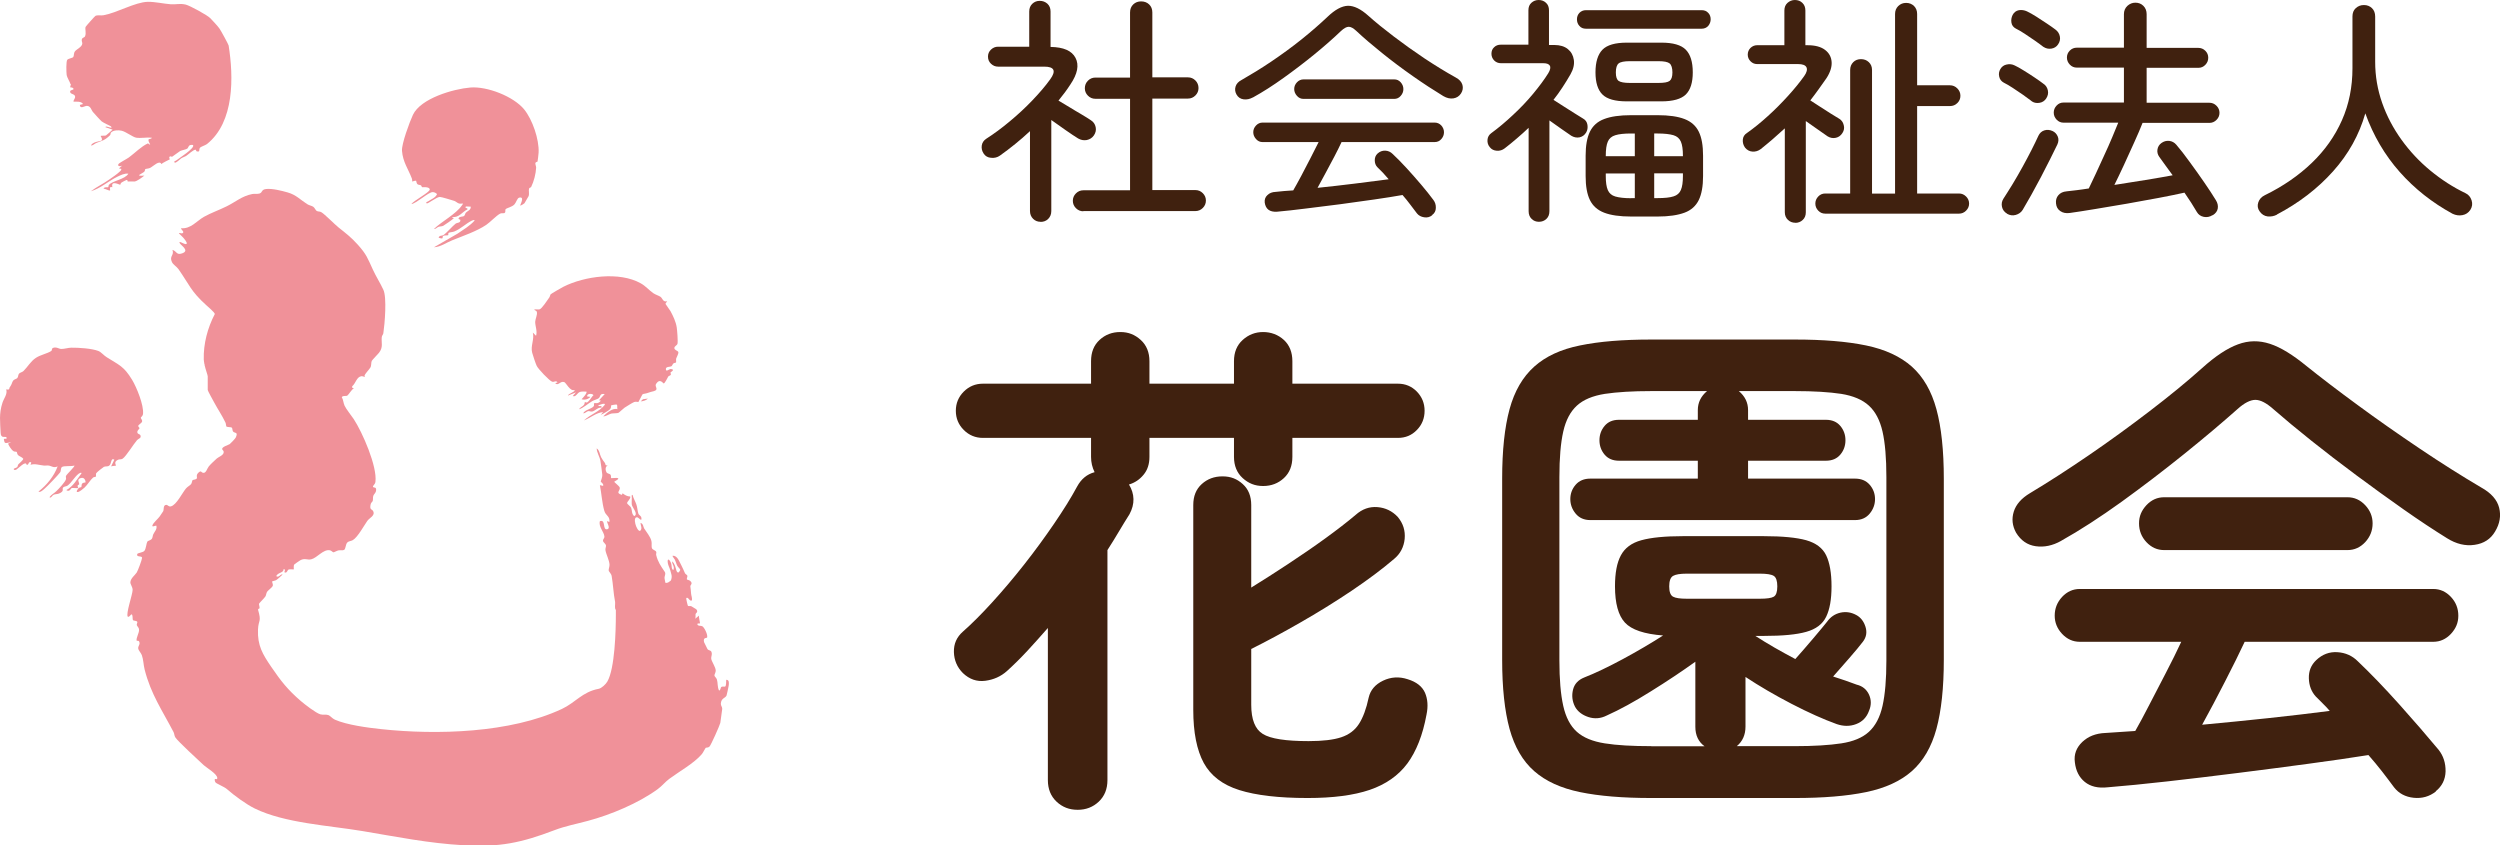 <?xml version="1.0" encoding="UTF-8"?>
<svg id="_レイヤー_2" data-name="レイヤー 2" xmlns="http://www.w3.org/2000/svg" viewBox="0 0 233.33 78.9">
  <defs>
    <style>
      .cls-1 {
        fill: #40210f;
      }

      .cls-2 {
        fill: #f09199;
      }
    </style>
  </defs>
  <g id="OGP_ログイン_など" data-name="OGP/ログイン/ｈ１など">
    <g>
      <g>
        <g>
          <path class="cls-1" d="M97.11,20.7c-.27,0-.5-.09-.69-.28-.19-.19-.29-.43-.29-.73v-7.45c-.45.42-.91.82-1.38,1.2-.47.38-.94.74-1.42,1.08-.24.17-.51.24-.82.21-.31-.02-.54-.15-.7-.39-.16-.24-.22-.49-.18-.76.04-.27.19-.48.42-.63.72-.46,1.45-1,2.19-1.62.75-.62,1.45-1.27,2.11-1.96s1.22-1.34,1.67-1.97c.57-.79.38-1.18-.56-1.18h-4.31c-.25,0-.47-.09-.66-.27-.19-.18-.28-.4-.28-.67,0-.25.09-.47.28-.65.19-.18.41-.27.66-.27h2.91V1.07c0-.3.1-.54.29-.72s.42-.27.69-.27c.28,0,.52.09.72.27.19.18.29.42.29.72v3.31c1.21.02,1.98.35,2.33,1.02s.19,1.49-.47,2.47c-.33.51-.7,1.01-1.12,1.52.3.18.64.38,1.02.61.38.23.75.46,1.12.67.37.22.66.4.88.55.24.15.39.36.45.64.06.28,0,.53-.16.77-.16.24-.39.38-.67.44-.28.05-.55,0-.81-.15-.31-.19-.7-.45-1.17-.78-.47-.33-.91-.64-1.33-.94v8.5c0,.3-.1.54-.29.73s-.43.28-.72.28ZM101.11,19.72c-.27,0-.5-.1-.69-.29-.19-.19-.29-.42-.29-.69s.1-.5.29-.69c.19-.19.42-.29.69-.29h4.36v-8.54h-3.24c-.27,0-.5-.1-.69-.29s-.29-.42-.29-.69c0-.28.1-.52.29-.71.19-.19.42-.29.69-.29h3.24V1.16c0-.31.1-.56.3-.75.2-.19.44-.28.73-.28.3,0,.55.09.75.28s.3.44.3.75v6.06h3.33c.27,0,.5.1.69.29.19.19.29.43.29.71,0,.27-.1.5-.29.69-.19.19-.42.29-.69.29h-3.33v8.54h4.02c.27,0,.5.1.69.29s.29.42.29.69-.1.5-.29.69c-.19.19-.42.29-.69.29h-10.46Z"/>
          <path class="cls-1" d="M116.92,9.1c-.28.15-.57.21-.86.17s-.51-.19-.66-.46c-.13-.24-.16-.48-.08-.74.08-.25.26-.45.55-.6.89-.51,1.83-1.08,2.79-1.73s1.9-1.33,2.81-2.06c.9-.72,1.71-1.43,2.43-2.11.7-.67,1.33-1.01,1.9-1.03.57-.01,1.21.3,1.92.94.67.6,1.46,1.24,2.37,1.93.91.69,1.86,1.37,2.86,2.04,1,.66,1.97,1.26,2.91,1.78.34.18.55.41.63.69s.03.55-.13.8c-.16.25-.4.41-.7.46-.31.05-.62-.02-.95-.21-.89-.54-1.84-1.16-2.84-1.86-1-.7-1.96-1.42-2.88-2.16-.92-.74-1.73-1.43-2.41-2.07-.27-.25-.5-.38-.7-.38s-.44.13-.73.4c-.72.69-1.54,1.41-2.47,2.17-.93.76-1.89,1.49-2.88,2.2s-1.94,1.32-2.85,1.82ZM133.68,20.08c-.22.18-.48.25-.76.2-.28-.04-.51-.16-.67-.36-.19-.25-.4-.53-.63-.83s-.46-.6-.72-.89c-.76.13-1.64.28-2.65.42-1.01.15-2.06.29-3.16.44-1.1.14-2.17.28-3.19.4-1.02.13-1.93.23-2.72.3-.67.04-1.05-.24-1.14-.85-.03-.28.05-.52.25-.7.19-.19.45-.29.76-.3.25-.03.52-.06.79-.08.28-.02.56-.04.86-.06.21-.36.45-.8.74-1.34.28-.54.57-1.09.86-1.65.29-.57.55-1.07.77-1.52h-5.23c-.24,0-.44-.09-.61-.28-.17-.19-.26-.4-.26-.64s.09-.45.26-.63c.17-.18.38-.27.61-.27h16.05c.25,0,.46.09.63.27.16.18.25.39.25.63s-.08.45-.25.64c-.16.19-.37.28-.63.28h-8.68c-.18.39-.4.83-.66,1.33-.26.5-.53,1.01-.81,1.52-.28.51-.53.99-.77,1.42,1.16-.12,2.34-.25,3.52-.4,1.19-.15,2.22-.28,3.12-.4-.36-.43-.72-.81-1.07-1.14-.15-.16-.23-.37-.23-.63,0-.25.08-.46.26-.63.21-.19.45-.28.72-.27.27.01.5.12.69.31.4.37.83.81,1.3,1.32s.91,1.02,1.35,1.53c.44.51.82,1,1.15,1.44.16.21.24.45.23.74,0,.28-.12.51-.35.67ZM121.66,9.23c-.24,0-.44-.09-.61-.28-.17-.19-.26-.4-.26-.64s.09-.45.26-.63.38-.27.61-.27h8.47c.24,0,.44.09.6.27.16.18.25.39.25.63s-.08.45-.25.64c-.16.19-.37.28-.6.28h-8.47Z"/>
          <path class="cls-1" d="M143.63,20.7c-.27,0-.5-.09-.68-.27-.19-.18-.28-.42-.28-.72v-7.78c-.36.34-.72.67-1.1.99-.37.32-.75.63-1.14.93-.21.16-.45.24-.73.22s-.5-.13-.66-.34c-.16-.19-.23-.42-.21-.68.02-.26.14-.47.35-.62.67-.49,1.35-1.06,2.03-1.7.69-.64,1.32-1.3,1.89-1.99s1.04-1.32,1.4-1.9c.19-.31.24-.55.15-.71-.1-.16-.3-.23-.61-.23h-3.96c-.25,0-.46-.09-.63-.26-.16-.17-.25-.38-.25-.62,0-.25.08-.46.25-.61.16-.16.37-.24.63-.24h2.57V.96c0-.3.09-.53.28-.7.19-.17.41-.26.68-.26s.5.09.68.26c.19.17.28.41.28.7v3.24h.51c.52,0,.94.13,1.25.38.31.25.5.59.56,1.01.06.42-.04.86-.31,1.34-.24.42-.49.82-.75,1.22-.26.4-.54.79-.84,1.17.25.16.56.36.92.59s.7.45,1.04.66c.34.21.6.37.79.49.24.13.38.33.42.6.04.27,0,.51-.13.72-.15.24-.35.38-.61.44-.26.05-.52,0-.77-.15-.24-.16-.55-.38-.94-.65-.39-.27-.75-.53-1.1-.78v8.47c0,.3-.09.54-.28.72-.19.18-.42.27-.7.27ZM148.02,2.68c-.25,0-.46-.08-.61-.26-.16-.17-.23-.38-.23-.62s.08-.44.23-.6c.16-.16.36-.25.61-.25h10.8c.25,0,.46.08.61.25.16.16.23.37.23.6s-.08.44-.23.62c-.16.17-.36.26-.61.26h-10.8ZM152.24,20.21c-1.06,0-1.9-.12-2.52-.36-.62-.24-1.06-.63-1.33-1.18-.27-.55-.4-1.3-.4-2.24v-1.9c0-.94.13-1.68.4-2.24.27-.55.71-.95,1.33-1.18.62-.24,1.46-.36,2.52-.36h2.46c1.06,0,1.9.12,2.52.36s1.06.63,1.33,1.18c.27.55.4,1.3.4,2.24v1.9c0,.94-.13,1.68-.4,2.24-.27.55-.71.95-1.33,1.18s-1.46.36-2.52.36h-2.46ZM151.84,9.46c-1.09,0-1.85-.21-2.28-.64-.43-.42-.65-1.11-.65-2.07s.22-1.67.65-2.11c.43-.44,1.19-.66,2.28-.66h3.22c1.09,0,1.85.22,2.28.66.43.44.65,1.14.65,2.11s-.22,1.64-.65,2.07c-.43.42-1.19.64-2.28.64h-3.22ZM149.87,14.58h2.71v-2.12h-.34c-.64,0-1.13.05-1.48.16-.34.1-.58.31-.7.6-.13.3-.19.74-.19,1.32v.04ZM152.24,18.49h.34v-2.3h-2.71v.25c0,.57.06,1,.19,1.3.13.3.36.5.7.6.34.1.83.16,1.48.16ZM152.11,7.74h2.68c.52,0,.87-.06,1.04-.19s.26-.39.26-.79-.09-.7-.26-.84-.52-.21-1.04-.21h-2.68c-.52,0-.87.07-1.04.21s-.26.42-.26.84.09.67.26.79.52.19,1.04.19ZM154.39,14.58h2.68v-.04c0-.58-.06-1.02-.19-1.32-.13-.3-.36-.5-.69-.6-.34-.1-.83-.16-1.49-.16h-.31v2.12ZM154.39,18.49h.31c.66,0,1.15-.05,1.49-.16.34-.1.57-.31.69-.6.13-.3.19-.73.19-1.3v-.25h-2.68v2.3Z"/>
          <path class="cls-1" d="M167.56,20.79c-.27,0-.5-.09-.69-.27-.19-.18-.29-.42-.29-.71v-7.83c-.37.34-.75.67-1.12,1-.37.32-.75.63-1.12.93-.24.18-.5.26-.78.24s-.51-.15-.69-.37c-.16-.22-.23-.47-.21-.74.02-.27.15-.48.39-.63.61-.43,1.26-.95,1.93-1.56.68-.61,1.31-1.25,1.91-1.91.6-.66,1.1-1.28,1.5-1.84.24-.34.31-.62.21-.82-.1-.2-.36-.3-.79-.3h-3.82c-.24,0-.44-.09-.61-.26-.17-.17-.26-.38-.26-.62,0-.25.09-.46.26-.63.17-.16.38-.25.61-.25h2.55V.98c0-.3.1-.54.29-.71s.42-.27.69-.27c.28,0,.52.09.7.27.19.18.28.42.28.71v3.24h.2c.72,0,1.26.15,1.64.44.38.29.58.67.61,1.13s-.13.97-.49,1.52c-.24.34-.48.69-.73,1.03-.25.34-.5.69-.77,1.03.25.16.56.36.91.59.35.23.69.45,1.03.66s.59.37.77.47c.21.13.35.33.41.59.07.26.03.5-.12.73-.15.24-.35.39-.61.45-.26.06-.52.02-.77-.13-.24-.16-.55-.38-.93-.65-.38-.27-.75-.53-1.11-.78v8.52c0,.3-.1.54-.29.71-.19.18-.42.27-.69.27ZM170.35,19.94c-.25,0-.47-.09-.65-.28-.18-.19-.27-.41-.27-.66s.09-.47.27-.66.4-.28.65-.28h2.33V6.53c0-.3.1-.54.29-.73s.43-.28.72-.28.53.09.73.28.3.43.3.73v11.54h2.15V1.3c0-.3.1-.54.3-.74.2-.19.44-.29.73-.29.3,0,.54.1.74.29.19.19.29.44.29.74v6.66h3.06c.27,0,.5.1.69.29.19.19.29.42.29.69s-.1.5-.29.68c-.19.19-.42.28-.69.28h-3.06v8.16h3.91c.25,0,.47.09.66.28.19.19.28.41.28.66s-.09.47-.28.66c-.19.19-.41.28-.66.28h-12.48Z"/>
          <path class="cls-1" d="M189.58,9.41c-.21-.16-.47-.35-.78-.57-.31-.22-.63-.43-.95-.64-.32-.21-.6-.37-.84-.49-.22-.12-.37-.31-.42-.56-.06-.25-.02-.49.11-.71.13-.22.33-.37.59-.42.26-.06.51-.03.75.09.22.1.5.26.84.47s.67.42,1.01.65.6.41.79.56c.24.15.39.36.45.64.06.28,0,.53-.16.77-.15.22-.36.36-.64.4s-.53-.01-.75-.18ZM187.32,19.94c-.25-.15-.41-.36-.47-.63s-.02-.52.13-.76c.25-.39.54-.84.85-1.35.31-.51.62-1.05.93-1.61.31-.56.59-1.09.85-1.6.26-.51.47-.95.64-1.32.12-.25.3-.42.55-.5.25-.08.5-.06.77.06.22.1.38.27.48.5.1.23.09.48-.03.75-.18.37-.4.83-.67,1.36-.27.54-.56,1.1-.86,1.68-.31.58-.61,1.14-.91,1.68-.3.54-.57,1-.8,1.39-.15.24-.37.39-.65.47-.28.08-.55.04-.81-.11ZM190.72,4.38c-.21-.16-.47-.36-.79-.58-.32-.22-.64-.44-.96-.65-.32-.21-.6-.37-.84-.49-.22-.12-.36-.3-.4-.55-.04-.25,0-.48.11-.71.13-.25.33-.4.59-.45.26-.04.51,0,.75.11.25.12.54.28.87.49.33.21.66.42.98.64.33.22.6.41.81.57.22.16.36.38.41.64.05.26,0,.51-.17.75-.15.22-.36.35-.63.39-.27.04-.51-.02-.74-.17ZM206.5,20.08c-.25.16-.53.22-.82.16-.29-.06-.5-.21-.64-.45-.31-.54-.7-1.14-1.16-1.81-.66.15-1.46.31-2.4.49-.95.18-1.94.36-2.97.54-1.04.18-2.03.35-2.97.5-.95.16-1.74.28-2.38.37-.34.04-.63-.01-.87-.18-.24-.16-.37-.4-.4-.72-.03-.3.04-.55.22-.76.18-.21.43-.33.76-.36.28-.03.6-.07.95-.11s.73-.1,1.13-.16c.19-.39.41-.85.66-1.39.25-.54.5-1.1.77-1.68.27-.58.52-1.14.75-1.69.23-.54.42-1,.57-1.38h-5.1c-.25,0-.47-.09-.65-.28-.18-.19-.27-.41-.27-.66s.09-.47.27-.66c.18-.19.39-.28.65-.28h5.63v-3.26h-4.4c-.25,0-.47-.09-.65-.28-.18-.19-.27-.41-.27-.66s.09-.47.27-.65c.18-.18.4-.27.65-.27h4.4V1.32c0-.31.11-.57.32-.77.22-.2.47-.3.75-.3.3,0,.55.1.75.3s.3.46.3.77v3.15h4.83c.25,0,.47.09.65.27.18.18.27.39.27.65s-.09.47-.27.66-.4.28-.65.28h-4.83v3.26h5.86c.25,0,.47.09.66.28.19.19.28.41.28.66s-.09.47-.28.66c-.19.19-.41.28-.66.28h-6.24c-.19.49-.45,1.09-.77,1.8s-.64,1.42-.97,2.13c-.33.72-.63,1.33-.89,1.86.97-.15,1.93-.3,2.9-.46.96-.16,1.81-.3,2.54-.44-.24-.33-.47-.64-.68-.93-.22-.29-.41-.56-.57-.79-.15-.21-.21-.44-.17-.69.04-.25.16-.45.37-.6.22-.16.47-.23.73-.2.26.03.48.15.66.36.36.42.77.94,1.23,1.58.46.63.92,1.27,1.36,1.91s.81,1.2,1.1,1.68c.16.25.22.51.18.77-.04.26-.2.47-.47.64Z"/>
          <path class="cls-1" d="M212.52,20.03c-.28.15-.58.2-.88.17-.31-.04-.56-.2-.75-.48-.18-.25-.22-.53-.12-.83.1-.3.3-.52.61-.67,1.7-.83,3.16-1.84,4.38-3.01,1.22-1.17,2.16-2.5,2.82-3.99s.98-3.11.98-4.85V1.54c0-.33.1-.59.31-.78.21-.19.46-.29.76-.29s.55.1.75.29c.2.19.3.46.3.78v4.23c0,1.33.22,2.6.65,3.83.43,1.23,1.04,2.38,1.81,3.45.77,1.07,1.67,2.03,2.69,2.87,1.02.84,2.11,1.55,3.28,2.11.28.13.47.36.57.67.1.31.06.61-.12.89-.18.27-.42.43-.74.49s-.62.01-.92-.13c-1.89-1.03-3.54-2.33-4.93-3.9s-2.46-3.39-3.21-5.47c-.57,2-1.57,3.8-3.01,5.41-1.44,1.61-3.19,2.95-5.24,4.03Z"/>
        </g>
        <g>
          <path class="cls-1" d="M100.57,75.58c-.77,0-1.42-.25-1.96-.76-.54-.51-.81-1.18-.81-2.01v-14.2c-.64.73-1.27,1.44-1.91,2.13-.64.69-1.28,1.32-1.91,1.89-.57.51-1.25.81-2.03.91-.78.1-1.47-.14-2.08-.72-.54-.54-.82-1.2-.84-1.96-.02-.77.26-1.4.84-1.91.83-.73,1.75-1.65,2.75-2.75s2-2.28,2.99-3.54c.99-1.26,1.91-2.52,2.77-3.78.86-1.26,1.58-2.41,2.15-3.47.38-.7.92-1.15,1.63-1.34-.22-.45-.33-.92-.33-1.43v-1.77h-10.09c-.7,0-1.3-.25-1.79-.74-.49-.49-.74-1.09-.74-1.79s.25-1.3.74-1.79c.49-.49,1.09-.74,1.79-.74h10.09v-2.1c0-.83.26-1.49.79-1.98s1.17-.74,1.94-.74,1.37.25,1.91.74c.54.49.81,1.16.81,1.98v2.1h7.89v-2.1c0-.83.27-1.49.81-1.98.54-.49,1.18-.74,1.91-.74s1.41.25,1.94.74.79,1.16.79,1.98v2.1h9.85c.7,0,1.29.25,1.77.74.48.5.72,1.09.72,1.79s-.24,1.3-.72,1.79c-.48.5-1.07.74-1.77.74h-9.85v1.77c0,.83-.26,1.49-.79,1.98s-1.17.74-1.94.74-1.37-.25-1.91-.74c-.54-.49-.81-1.16-.81-1.98v-1.77h-7.89v1.77c0,.67-.18,1.23-.55,1.67-.37.45-.82.75-1.36.91.54.89.56,1.82.05,2.77-.32.51-.65,1.04-.98,1.6-.33.56-.69,1.14-1.08,1.75v21.47c0,.83-.27,1.5-.81,2.01s-1.2.76-1.96.76ZM122.03,74.48c-2.68,0-4.8-.25-6.36-.74-1.56-.49-2.67-1.34-3.32-2.53-.65-1.2-.98-2.85-.98-4.95v-19.12c0-.83.26-1.48.79-1.96.53-.48,1.17-.72,1.94-.72s1.36.24,1.89.72c.53.48.79,1.13.79,1.96v7.7c1.08-.67,2.23-1.4,3.44-2.2,1.21-.8,2.37-1.59,3.47-2.39s2.05-1.53,2.84-2.2c.61-.54,1.28-.78,2.03-.72.75.06,1.38.37,1.89.91.51.61.72,1.29.65,2.06-.08.76-.41,1.39-.98,1.86-1.12.96-2.45,1.95-3.99,2.99-1.55,1.04-3.14,2.02-4.78,2.96-1.64.94-3.16,1.76-4.57,2.46v5.21c0,1.37.36,2.28,1.08,2.72.72.45,2.14.67,4.28.67,1.31,0,2.32-.12,3.04-.36.72-.24,1.27-.65,1.65-1.24s.69-1.41.91-2.46c.16-.7.61-1.23,1.34-1.58.73-.35,1.5-.4,2.29-.14.83.25,1.37.68,1.63,1.27.25.59.3,1.27.14,2.03-.35,1.91-.95,3.43-1.79,4.57-.84,1.13-2.02,1.95-3.51,2.46-1.5.51-3.43.76-5.79.76Z"/>
          <path class="cls-1" d="M154.12,74.48c-2.65,0-4.86-.18-6.65-.55s-3.21-1.02-4.28-1.96c-1.07-.94-1.83-2.25-2.3-3.94-.46-1.69-.69-3.84-.69-6.46v-16.88c0-2.65.23-4.81.69-6.5.46-1.69,1.23-3.01,2.3-3.97,1.07-.96,2.49-1.62,4.28-1.98,1.79-.37,4-.55,6.65-.55h13.39c2.65,0,4.86.18,6.65.55,1.78.37,3.21,1.03,4.28,1.98,1.07.96,1.83,2.28,2.29,3.97.46,1.69.69,3.86.69,6.5v16.88c0,2.61-.23,4.77-.69,6.46-.46,1.69-1.23,3-2.29,3.94-1.07.94-2.49,1.59-4.28,1.96-1.79.37-4,.55-6.65.55h-13.39ZM154.12,69.65h4.97c-.57-.41-.86-1.02-.86-1.82v-6.07c-1.24.89-2.63,1.82-4.16,2.77-1.53.96-2.9,1.71-4.11,2.25-.57.29-1.15.33-1.72.14s-.99-.51-1.24-.96c-.26-.51-.32-1.04-.19-1.58.13-.54.48-.92,1.05-1.15,1.05-.41,2.25-.99,3.61-1.72,1.35-.73,2.61-1.47,3.75-2.2-1.75-.13-2.94-.53-3.56-1.2s-.93-1.8-.93-3.39c0-1.24.18-2.21.55-2.89.37-.69,1-1.16,1.91-1.41.91-.25,2.19-.38,3.85-.38h7.6c1.72,0,3.04.13,3.94.38.91.26,1.53.73,1.86,1.41.33.69.5,1.65.5,2.89s-.17,2.16-.5,2.84c-.33.69-.96,1.16-1.86,1.41-.91.26-2.22.38-3.94.38h-.81c.54.35,1.13.71,1.77,1.08.64.37,1.29.72,1.96,1.08.51-.57,1.08-1.23,1.7-1.96s1.04-1.24,1.27-1.53c.32-.45.73-.72,1.24-.84.51-.11,1-.04,1.48.22.41.22.7.59.86,1.1.16.51.08.97-.24,1.39-.29.38-.71.89-1.27,1.53-.56.64-1.06,1.21-1.51,1.72.38.13.77.25,1.15.38.38.13.73.26,1.05.38.54.13.92.44,1.15.93.22.49.22,1,0,1.51-.22.61-.62,1.02-1.2,1.24-.57.22-1.18.22-1.82,0-1.24-.45-2.65-1.08-4.21-1.89-1.56-.81-3-1.65-4.3-2.51v4.64c0,.76-.27,1.37-.81,1.82h5.4c1.78,0,3.23-.09,4.35-.26,1.12-.17,1.98-.53,2.58-1.08s1.03-1.35,1.27-2.42c.24-1.07.36-2.48.36-4.23v-17.12c0-1.78-.12-3.2-.36-4.25-.24-1.05-.66-1.86-1.27-2.42-.61-.56-1.47-.92-2.58-1.1-1.12-.17-2.57-.26-4.35-.26h-5.21c.57.48.86,1.07.86,1.77v.91h7.27c.57,0,1.02.19,1.34.57.32.38.48.83.48,1.34s-.16.96-.48,1.34c-.32.38-.77.57-1.34.57h-7.27v1.67h9.99c.57,0,1.03.19,1.36.57.33.38.5.83.5,1.34s-.17.96-.5,1.36c-.33.4-.79.6-1.36.6h-24.72c-.57,0-1.03-.2-1.36-.6-.33-.4-.5-.85-.5-1.36s.17-.96.5-1.34c.33-.38.79-.57,1.36-.57h10.04v-1.67h-7.36c-.57,0-1.02-.19-1.34-.57-.32-.38-.48-.83-.48-1.34s.16-.96.48-1.34c.32-.38.76-.57,1.34-.57h7.36v-.91c0-.7.29-1.29.86-1.77h-5.21c-1.75,0-3.2.09-4.33.26-1.13.18-2,.54-2.61,1.1-.61.56-1.03,1.36-1.27,2.42s-.36,2.47-.36,4.25v17.12c0,1.75.12,3.16.36,4.23.24,1.07.66,1.87,1.27,2.42.6.54,1.47.9,2.61,1.08,1.13.18,2.57.26,4.33.26ZM157.42,55.88h6.84c.64,0,1.07-.06,1.29-.19.22-.13.33-.45.33-.96s-.11-.84-.33-.98c-.22-.14-.65-.21-1.29-.21h-6.84c-.61,0-1.03.07-1.27.21s-.36.47-.36.98.12.83.36.96c.24.13.66.19,1.27.19Z"/>
          <path class="cls-1" d="M192.37,50.48c-.8.45-1.59.61-2.37.5-.78-.11-1.39-.53-1.84-1.27-.35-.64-.42-1.29-.21-1.96.21-.67.71-1.24,1.51-1.72,1.75-1.05,3.59-2.24,5.52-3.56,1.93-1.32,3.81-2.69,5.64-4.09,1.83-1.4,3.47-2.74,4.9-4.02,1.24-1.12,2.36-1.86,3.35-2.22.99-.37,1.98-.38,2.99-.05s2.14,1.03,3.42,2.08c1.31,1.05,2.89,2.26,4.76,3.63,1.86,1.37,3.81,2.73,5.83,4.09,2.02,1.36,3.93,2.56,5.71,3.61.92.51,1.48,1.14,1.67,1.89.19.75.06,1.49-.38,2.22-.41.7-1.05,1.12-1.91,1.24-.86.13-1.72-.08-2.58-.62-1.24-.77-2.59-1.66-4.04-2.68-1.45-1.02-2.92-2.08-4.4-3.18-1.48-1.1-2.89-2.18-4.23-3.25-1.34-1.07-2.52-2.05-3.54-2.94-.64-.57-1.2-.86-1.67-.86s-1.04.29-1.67.86c-1.43,1.27-3.1,2.68-5,4.21s-3.84,3.01-5.83,4.45c-1.99,1.43-3.87,2.65-5.62,3.63ZM227.36,73.86c-.61.48-1.3.68-2.08.6-.78-.08-1.4-.41-1.84-.98-.35-.48-.73-.97-1.12-1.48-.4-.51-.82-1.02-1.27-1.53-1.59.25-3.45.53-5.57.81-2.12.29-4.32.57-6.6.86-2.28.29-4.48.55-6.6.79-2.12.24-3.98.42-5.57.55-.89.1-1.6-.07-2.13-.5s-.84-1.04-.93-1.84c-.1-.73.14-1.36.69-1.89.56-.53,1.27-.8,2.13-.84.45-.03.9-.06,1.36-.09.46-.03.95-.06,1.46-.1.38-.67.82-1.48,1.31-2.44.49-.96,1.01-1.95,1.55-2.99.54-1.04,1.02-2,1.43-2.89h-9.47c-.64,0-1.19-.25-1.65-.74-.46-.49-.69-1.06-.69-1.7,0-.67.23-1.25.69-1.75.46-.49,1.01-.74,1.65-.74h32.99c.64,0,1.19.25,1.65.74.46.49.69,1.08.69,1.75s-.23,1.2-.69,1.7c-.46.49-1.01.74-1.65.74h-17.6c-.48,1.02-1.08,2.25-1.82,3.68-.73,1.43-1.45,2.79-2.15,4.06,2.07-.19,4.14-.4,6.22-.62,2.07-.22,3.97-.45,5.69-.67-.22-.25-.44-.49-.65-.69-.21-.21-.42-.42-.65-.65-.41-.45-.63-1.01-.65-1.7-.02-.68.21-1.25.69-1.7.57-.54,1.23-.79,1.98-.74.75.05,1.38.33,1.89.84,1.21,1.15,2.5,2.49,3.87,4.02,1.37,1.53,2.6,2.95,3.68,4.25.45.57.66,1.24.65,2.01-.02.77-.33,1.39-.93,1.87ZM201.98,51.34c-.64,0-1.19-.25-1.65-.74-.46-.49-.69-1.08-.69-1.75s.23-1.2.69-1.7c.46-.49,1.01-.74,1.65-.74h17.12c.64,0,1.19.25,1.65.74.46.49.69,1.06.69,1.7,0,.67-.23,1.25-.69,1.75-.46.49-1.01.74-1.65.74h-17.12Z"/>
        </g>
      </g>
      <g>
        <path class="cls-2" d="M67.78,63.41c0,.13,0,.61-.09.66-.08.05-.26-.03-.36.04-.09.06-.06.31-.22.34-.17-.33-.1-.72-.2-1.03-.05-.16-.22-.28-.23-.36-.02-.11.13-.29.12-.49-.02-.32-.37-.81-.42-1.08-.03-.21.11-.36.03-.62-.06-.21-.24-.12-.38-.29-.02-.03-.31-.61-.32-.65-.11-.49.26-.34.29-.44.07-.25-.25-.92-.45-1.04-.12-.07-.37,0-.45-.15-.08-.17.2-.09.22-.11.05-.06-.14-.6-.07-.74l-.37.3c.07-.14.02-.33.04-.45.02-.08.29-.18.06-.44-.02-.02-.41-.26-.46-.28-.09-.04-.24.01-.31-.03-.03-.02-.19-.71-.16-.73.18-.16.31.35.52.22.06-.22-.06-.45-.07-.64-.01-.29-.05-.46-.07-.68-.01-.13.28-.25-.02-.51-.08-.07-.27-.1-.29-.12-.06-.08.07-.27.03-.37-.03-.07-.17-.13-.22-.22-.13-.27-.18-.45-.34-.74-.11-.2-.23-.5-.37-.67-.11-.13-.27-.25-.45-.22-.04.03.2.32.22.37.09.18.13.39.22.56.06.11.28.32.28.37,0,.05-.12.25-.17.26-.12.03-.17-.15-.18-.15-.09-.31-.15-.67-.41-.89-.01.31.26.46.12.8,0,0,0,0-.01.01-.19-.08-.13-.37-.19-.58-.11-.37-.41-.64-.32-.06.04.23.16.42.22.64.1.39.22.57.07.97-.17.13-.28.27-.52.22-.02-.08-.05-.27-.07-.37-.05-.27.16-.44,0-.67-.36-.53-.63-.91-.79-1.56-.02-.1.05-.22,0-.3-.06-.12-.32-.18-.38-.3-.09-.18,0-.47-.06-.69-.09-.41-.47-.84-.68-1.18-.09-.15-.07-.44-.34-.52,0,.25.21.54-.04.75-.32.07-.78-1.41-.23-1.26.1.03.43.46.35.03-.04-.2-.23-.23-.28-.39-.08-.23-.09-.58-.19-.86-.1-.29-.28-.57-.35-.88-.13-.02-.07.17-.07.26,0,.19-.03.49,0,.67.05.24.64.88.22,1.05-.26-.22-.18-.52-.28-.77-.07-.16-.37-.34-.38-.44-.02-.14.37-.41.29-.62-.27,0-.51-.14-.71-.3l-.07.15c-.65-.2-.11-.39-.2-.69-.04-.14-.51-.48-.51-.54.98-.54-.26-.29-.3-.34-.01-.01.02-.2-.04-.3-.07-.11-.3-.11-.37-.22-.14-.23-.14-.55.11-.67-.29.06-.19-.12-.27-.22-.1-.12-.28-.38-.36-.54-.13-.26-.14-.65-.41-.82.01.39.3.81.35,1.17.06.37.13.89.17,1.25.03.31-.15.63-.14.66.02.1.3.22.22.42l-.3-.07c.15.76.2,1.65.41,2.39.13.45.47.47.49.93.01.22-.13.04-.22.04-.07.11.34.65.03.75-.51.15-.12-.95-.71-.75-.15.51.38.99.42,1.42.02.19-.14.25-.13.41.01.16.27.28.28.46.01.12-.08.27-.05.43.06.38.36.92.38,1.35,0,.2-.09.39-.08.52.01.14.24.29.28.54.14.8.16,1.6.32,2.41.03.23-.08.57.07.75,0,.15,0,.3,0,.45,0,1.46-.09,5.04-.8,6.24-.14.24-.53.62-.81.67-1.53.29-2.15,1.28-3.43,1.88-4.81,2.25-11.67,2.44-16.88,1.88-1.23-.13-3.19-.39-4.3-.88-.25-.11-.44-.37-.61-.43-.24-.08-.5,0-.75-.07-.42-.12-1.47-.94-1.82-1.24-1.22-1.05-1.85-1.85-2.77-3.2-.79-1.16-1.29-1.98-1.23-3.47.04-.95.35-.67,0-1.87,0,0,0,0,0,0,.04-.05.07-.1.14-.1.04-.13-.08-.38-.04-.45.05-.09.47-.49.59-.67.08-.12.07-.3.16-.44.07-.11.46-.4.52-.53.07-.17-.09-.38-.04-.44.01-.02.27-.06.37-.12.19-.12.42-.36.6-.52-.21-.08-.34.34-.6.15.15-.35.73-.31.67-.63.35-.06-.07.32.19.3.18,0,.17-.24.31-.29.12-.04.45.01.47-.01.02-.02-.04-.32.04-.45.02-.03.51-.37.57-.4.42-.23.66,0,1.02-.09.55-.13,1.13-.97,1.75-.84.13.03.25.18.32.19.06,0,.33-.15.46-.18.17-.04.41.03.54-.05.15-.09.13-.51.29-.68.14-.15.36-.13.52-.23.45-.26,1.05-1.36,1.35-1.79.2-.29.76-.49.55-.91-.11-.22-.33-.08-.25-.58.04-.25.17-.26.21-.38.04-.14,0-.31.05-.47.05-.16.23-.26.26-.49.06-.41-.25-.21-.29-.37-.02-.09.2-.21.23-.44.19-1.44-1.22-4.64-2.02-5.86-.24-.36-.71-.93-.86-1.26-.12-.27-.11-.54-.26-.79.12-.19.36-.06.52-.15.1-.06.41-.58.6-.67.02-.06-.22.03-.14-.21.33-.27.4-.87.86-.93.11-.01.28.08.32.06.01,0-.05-.11-.03-.15.11-.21.44-.55.54-.72.11-.19.05-.44.13-.62.04-.08.57-.63.67-.75.42-.53.21-.95.26-1.45.01-.16.13-.25.15-.38.13-.86.34-3.35,0-4.06-.29-.62-.68-1.23-.97-1.86-.51-1.1-.58-1.41-1.42-2.35-.61-.68-1.11-1.06-1.79-1.6-.42-.34-1.27-1.22-1.6-1.42-.14-.09-.29-.05-.41-.11-.15-.07-.2-.3-.35-.4-.14-.1-.39-.13-.57-.25-.66-.42-1.02-.86-1.82-1.09-.56-.16-1.43-.38-2-.32-.48.05-.33.32-.62.42-.22.07-.46,0-.69.05-.96.19-1.54.73-2.37,1.14-.68.34-1.5.63-2.14.99-.66.38-1.23,1.14-2.11,1.06-.11.09.41.36.08.48-.09.03-.25-.09-.3,0,.28.28.58.52.74.9-.02.34-.81-.33-.67,0,.09.22.99.71.22.97-.53.18-.48-.2-.89-.33.18.54-.32.56-.05,1.14.11.24.45.43.61.66,1.02,1.46,1.15,2.06,2.58,3.35.15.14.82.7.81.84-.67,1.28-1.07,2.78-1.03,4.23,0,.12.03.25.05.38,0,.01,0,.02,0,.03,0,.04.01.07.02.1,0,0,0-.04,0-.06,0,.02.02.04.03.06,0,0-.03,0-.03,0,.11.48.3.96.3,1.08v1.27c0,.08.51.99.6,1.16.34.64.75,1.23,1.06,1.89.05.11.04.28.07.34.07.1.42.05.51.12.09.07.04.28.14.38.15.16.48,0,.24.54-.04.1-.48.55-.57.62-.13.09-.74.25-.7.47,0,.06.13.13.14.24.04.32-.46.47-.64.63-.21.19-.58.53-.75.74-.17.21-.25.64-.52.6-.21-.03-.17-.25-.42-.04-.3.25-.12.47-.18.56-.08.13-.34.11-.4.17-.04.04-.05.24-.13.36-.1.13-.34.24-.48.41-.34.4-.88,1.53-1.4,1.67-.22.06-.3-.14-.43-.14-.33,0-.21.46-.3.6-.06.09-.25.37-.33.49-.15.21-.6.59-.67.82-.07.22.26,0,.37.04.07.35-.16.52-.29.79-.06.13-.06.3-.12.4-.1.18-.38.19-.44.3-.09.15-.11.64-.27.85-.12.16-.63.19-.67.3-.11.34.47.12.45.37-.02.2-.39,1.19-.5,1.36-.17.25-.56.53-.59.89-.02.2.21.44.21.73,0,.41-.66,2.26-.45,2.5.15.06.28-.22.34-.22.15,0,.08.43.14.53.07.1.38.04.41.19.01.07-.07.17-.05.28.03.13.21.21.21.46,0,.29-.27.73-.23.97.01.08.17-.01.23.09.15.27-.1.41-.08.65.02.2.26.42.34.64.15.42.15.91.26,1.34.58,2.29,1.64,3.81,2.7,5.84.08.15.06.33.17.5.25.38,2.18,2.15,2.64,2.58.3.27,1.24.81,1.27,1.19.02.21-.18.07-.22.11-.05.05,0,.26.07.33.1.11.81.4,1.04.6.69.61,1.81,1.43,2.61,1.82,2.8,1.37,6.92,1.58,10.08,2.11,3.23.54,6.1,1.13,9.42,1.32,3.33.2,5.38-.23,8.45-1.4,1.07-.41,2.06-.58,3.15-.88,2.13-.57,4.7-1.64,6.51-2.96.41-.3.71-.69,1.08-.96.93-.69,2.31-1.45,3.04-2.31.11-.13.32-.56.35-.58.08-.05.22.01.36-.12.13-.12.96-1.98,1.01-2.21.02-.11.17-1.22.18-1.31,0-.2-.14-.29-.13-.49.03-.52.41-.5.53-.75.03-.07.18-.79.2-.92.03-.2.07-.57-.22-.55Z"/>
        <path class="cls-2" d="M6.61,7.83c.01.11-.08.3-.06.32.01.01.23-.01.3.11.1.19-.41.08-.29.37.07.17.42.14.45.38.02.19-.16.3-.15.48.3,0,.72-.05.89.22l-.3.08c.03.42.43.1.65.09.37,0,.42.4.58.58.19.21.62.7.81.87.17.14.84.43.87.47.24.33-.48-.14-.52.07l.67.23s-.57.52-.62.54c-.11.05-.45,0-.5.05-.01.02.23.29.07.44-.04.04-.9.11-.96.46.2-.02.33-.19.52-.26.55-.21.77-.24,1.24-.7.08-.08.04-.19.1-.26.22-.23.69-.24.99-.17.4.09,1.05.6,1.36.65.42.07,1.01-.05,1.45,0,0,.15-.28.08-.3.19-.05.23.4.68-.05.34-.64.29-1.2.89-1.79,1.32-.18.13-.89.5-.96.61-.14.22.19.24.34.15l-.3.26.22.04c.02.13-.07.18-.15.26-.25.24-.68.53-.98.74-.55.39-1.17.68-1.71,1.09.89-.26,1.67-.97,2.48-1.36.31-.15.67-.33,1.02-.28-.33.55-1.47.64-1.82,1.05-.04.05-.03.18-.05.2-.07.06-.4-.06-.44.16.13-.04.53.22.6.15.05-.06-.15-.39.22-.3-.17-.71.7-.19.74-.23,0,0,.02-.14.12-.21.07-.05.39-.21.45-.23.14-.03.09.14.13.14.24-.01.39,0,.61,0,.22,0,.74-.39.93-.55-1,.08-.17-.19,0-.37.07-.08.06-.21.09-.24.04-.03.32-.04.45-.11.3-.15.88-.77,1.06-.35.08-.13.75-.42.78-.45.02-.02-.13-.17,0-.26.08-.06.18.04.21.02.13-.07.63-.47.76-.54.16-.08.55-.13.67-.23.13-.12.07-.39.52-.33.26.27-1.4,1.3-1.57,1.45-.03.03-.27.08-.14.19.11.09.5-.32.61-.39.15-.1.32-.14.45-.22.21-.13.68-.6.9-.59.04,0,.04.14.09.15.37.11.18-.17.32-.34.08-.09.47-.21.64-.33,2.59-2.06,2.49-6.3,2.03-9.2-.01-.09-.75-1.45-.86-1.59-.2-.28-.6-.69-.84-.95-.25-.28-1.91-1.18-2.3-1.28-.55-.13-.89,0-1.38-.03-.7-.05-1.47-.24-2.17-.23-1.19.03-2.85,1.02-4.12,1.25-.25.05-.55-.04-.76.06-.06.03-.89.96-.92,1.03-.08.2.09.59-.06.89-.05.11-.24.1-.29.26-.05.16.06.3.04.42-.03.31-.55.52-.69.72-.13.19-.07.41-.15.52-.07.1-.46.14-.56.26-.12.14-.09,1.15-.06,1.4.04.28.32.67.34.85Z"/>
        <path class="cls-2" d="M49.88,28.88c.01.14.19.05.23.26.05.25-.15.63-.16.9,0,.41.22.88.08,1.3l-.3-.3c.16.64-.23,1.24-.06,1.88.07.25.31.99.42,1.22.13.29,1.16,1.37,1.43,1.48.19.08.38-.15.52.07l-.22.07c.27.31.46-.23.84-.1.18.06.54.88.95.74.16.14-.6.35-.6.52l.75-.3-.3.34c.28.14.41-.3.67-.38.2-.06.4-.03.6-.03.11.11-.35.62-.45.71.28.1.63,0,.82-.22l-.3-.04c-.03-.26.35-.28.52-.19.14.1.01.11-.04.19-.08.12-.37.52-.48.56-.07.03-.2-.05-.22-.03-.01.01-.01.18-.08.26-.11.16-.37.21-.45.41.44-.16.8-.51,1.22-.76.17-.1.52-.19.62-.28.16-.14.07-.47.55-.38l-.52.56c-.03.07.23-.02.11.11-.25.28-.47.13-.56.18-.09.05.03.18-.07.3-.22.25-.8.31-.97.64.19.02.32-.18.49-.2.1-.01.21.06.34.04.28-.05.55-.42.88-.36.07-.29-.28-.04-.3-.22.05-.01.7-.3.6-.04-.52.65-1.35.89-1.94,1.45.62-.25,1.15-.73,1.79-.78l-.22.26c.19-.08.77-.4.89-.56.1-.13.06-.31.08-.33.02-.02.45-.08.48-.08.17.03.03.33.12.44-.47-.15-1.02.36-1.34.67.27,0,.51-.2.75-.26.12-.03.58-.02.67-.07.09-.05.44-.39.57-.48.19-.12.74-.47.9-.53.17-.06.36.01.39,0,.03-.02.35-.69.4-.73.03-.03.33-.06.45-.11.28-.11.34-.1.58-.17.54-.15.05-.42.22-.68.37-.57.66-.04.71-.04.11,0,.37-.55.43-.65.05-.07.2-.08.24-.17.03-.06-.05-.17-.03-.21.01-.02.49-.28.03-.32-.16-.01-.49.35-.46-.03.02-.2.38-.16.5-.22.1-.05.12-.2.19-.26.08-.08.24-.05.26-.12.02-.08-.02-.23.01-.35.05-.16.24-.46.2-.6-.04-.14-.37-.17-.37-.38,0-.17.24-.24.29-.39.06-.19-.03-1.29-.07-1.54-.08-.52-.33-1.05-.58-1.51-.08-.14-.45-.63-.46-.67-.02-.11.18-.22.14-.25-.39.09-.42-.27-.6-.41-.15-.11-.47-.2-.69-.35-.4-.28-.7-.66-1.17-.92-1.99-1.12-5.24-.67-7.21.32-.14.07-1.15.65-1.2.71-.04.05-.06.2-.12.29-.16.23-.71,1.07-.91,1.11-.15.03-.33-.01-.48,0Z"/>
        <path class="cls-2" d="M13.11,40.63c-.03-.09-.21-.12-.26-.19-.14-.21.17-.4.17-.48,0-.05-.13-.13-.12-.21.02-.11.32-.26.36-.4.04-.17-.13-.29-.12-.36,0-.06.19-.14.21-.37.08-.8-.59-2.46-1.02-3.17-.77-1.27-1.2-1.37-2.37-2.11-.25-.15-.52-.48-.77-.58-.61-.24-1.87-.32-2.53-.31-.29,0-.67.13-.97.12-.16,0-.42-.22-.74-.1-.14.05-.07.22-.17.29-.36.24-1.01.36-1.43.64-.5.33-.76.84-1.16,1.23-.11.11-.33.14-.42.25-.08.11-.06.27-.14.38-.09.13-.29.11-.41.28-.12.17-.09.31-.3.59-.1.12.05.29-.34.21.14.44-.21.82-.35,1.25-.34,1.05-.21,1.8-.17,2.81.02.56.42.3.53.41.17.18-.21.14-.22.15-.03.03.05.34.09.36.13.08.43-.04.59-.06l-.3.15c.11.24.3.57.53.71.08.05.23.02.28.06.03.02.03.18.12.29.11.12.38.19.49.34.03.11-.36.42-.45.52-.06.07-.06.2-.11.26-.08.09-.32.11-.33.19,0,.08.12.13.26.04.2-.13.87-.85.94-.45.17.08.19-.2.26-.22.33-.1.09.21.11.23.42-.13.81.03,1.23.07.15.02.31-.02.45,0,.28.03.46.26.85.08-.33.91-1.02,1.75-1.79,2.35.17.11.42-.14.56-.26.24-.2,1.29-1.29,1.46-1.53.11-.15.03-.38.17-.5.17-.14.9-.04,1.16-.14.09.08-.72.81-.78.97-.04.1.03.2,0,.3-.06.26-.67.9-.9,1.12-.19.19-.47.32-.64.56.13.14.25-.16.38-.22.14-.07.33-.05.49-.11.58-.23.27-.43.4-.57.1-.11.3-.09.42-.18.37-.25.81-1.07,1.19-1.19.04-.01.12-.02.11.04-.42.57-.78,1.23-1.42,1.57.3.22.44-.17.5-.19.13-.03.58.04.62,0-.18-.33.07-.29.08-.34.03-.19-.27-.46.14-.59.42-.14.48.39.45.41-.01.01-.22,0-.31.1-.08.1-.04.27-.08.33-.03.03-.16.02-.24.09-.07.07-.33.41-.08.37.17-.02.49-.3.63-.42.25-.23.55-.73.79-.93.07-.06.23-.05.25-.08.04-.05,0-.21.03-.31.03-.08.66-.58.73-.61.16-.07.34,0,.49-.11.24-.16.13-.77.48-.56l-.3.63c.09-.04.43-.06.45-.07.04-.04-.27-.36.22-.56.13-.05.29,0,.42-.1.33-.24.99-1.33,1.33-1.72.12-.14.4-.18.33-.4Z"/>
        <path class="cls-2" d="M38.47,16.95s.3-.12.37-.07c.02.02.03.22.11.3.09.09.23.06.34.12.05.03.06.14.1.17.03.02.68-.08.72.21.04.25-1.56,1.08-1.71,1.37.51-.1,1.58-1.12,1.98-1.12.15,0,.31.07.41.19-.15.35-.53.46-.83.67-.04.03-.27.08-.14.19.09.08.93-.6,1.23-.6.16,0,1.12.3,1.35.37.23.08.38.36.78.23.03.11-.03.12-.07.19-.58.84-1.88,1.49-2.61,2.2.18.02.27-.15.43-.2.13-.05.26-.02.43-.09.09-.04.89-.6.96-.68.12-.13-.15-.02-.11-.15.63.09.92-.47,1.42-.71.08-.13-.32-.12-.15-.26.04-.03.35.02.45,0,.05.31-.28.4-.44.56-.08.08-.08.21-.16.3-.11.12-.42.03-.52.22-.06.14.14.11.15.15.06.31-.29.26-.43.36-.3.23-.85.88-1.16,1.08-.11.07-.38,0-.43.24.56.18.28-.06.42-.16.12-.09.42-.04.47-.08.03-.03-.02-.17.05-.22.09-.06.38-.06.53-.13.58-.23,1.07-.73,1.61-1,.07-.03.23-.11.28-.02-.45.51-1.05.85-1.6,1.23l-2.2,1.27c.64-.04,1.15-.43,1.7-.65,1.01-.41,2.29-.84,3.18-1.44.37-.25.94-.86,1.28-1.04.19-.1.36,0,.44-.08.13-.1.01-.25.1-.35.11-.12.59-.19.82-.45.15-.16.25-.57.43-.62.58-.15.07.7.1.74.09,0,.36-.18.4-.22.02-.03.38-.64.39-.67.08-.24-.02-.52.04-.7.03-.09.17-.1.19-.14.26-.53.44-1.23.47-1.81,0-.15-.1-.34-.07-.44.03-.09.18-.1.2-.13.02-.04.09-.72.1-.84.06-1.22-.57-3.07-1.35-4.03-1-1.22-3.47-2.17-5.02-2.04-1.58.13-4.64,1.01-5.36,2.55-.31.66-1.07,2.72-1.02,3.36.08,1.04.58,1.69.92,2.58.04.09.03.29.04.3Z"/>
        <polygon class="cls-2" points="19.08 34.03 19.08 34.03 19.08 34.02 19.08 34.03"/>
        <path class="cls-2" d="M59.8,37.46c.23-.01.5-.09.67-.26l-.46.06-.21.2Z"/>
      </g>
    </g>
  </g>
</svg>
